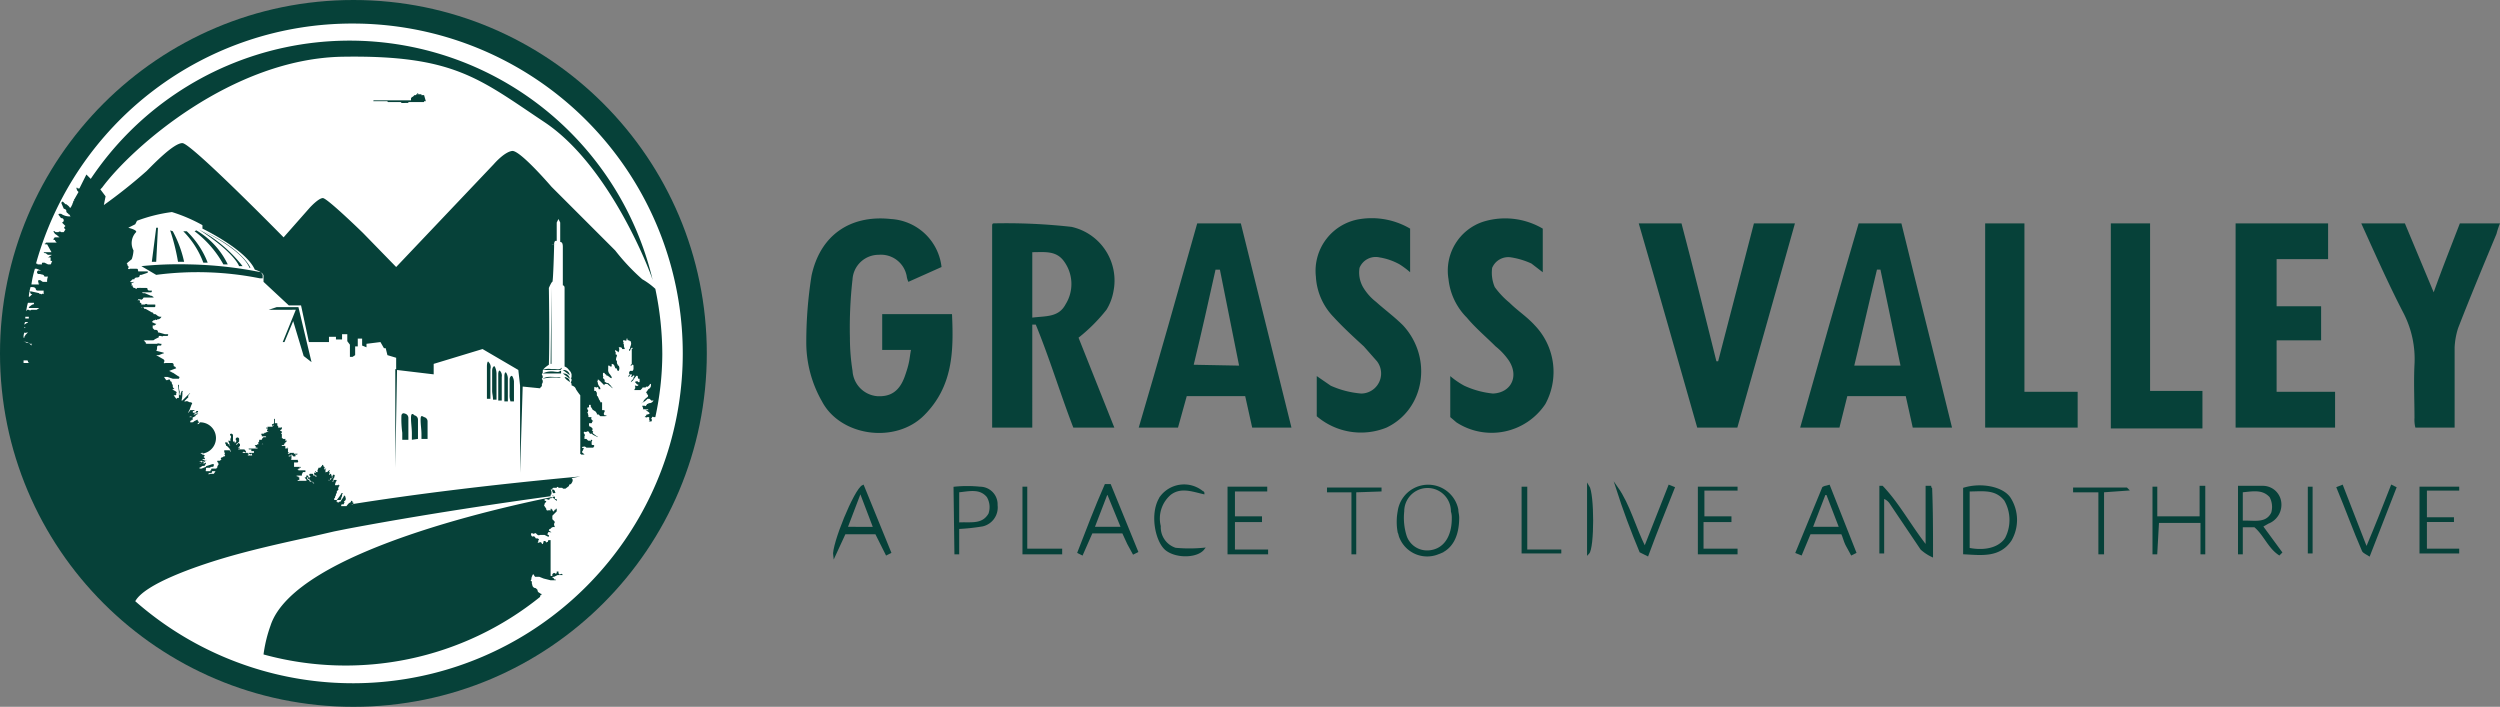 <svg id="Layer_1" data-name="Layer 1" xmlns="http://www.w3.org/2000/svg" viewBox="0 0 286.5 81"><rect x="0" y="0" width="286.5" height="81" fill="#808080" stroke="none"/><defs><style>.cls-1,.cls-3{fill:#064139;}.cls-2{fill:#fff;}.cls-3{stroke:#064139;stroke-miterlimit:10;stroke-width:0.25px;}</style></defs><title>logo-gr</title><g id="Group_180" data-name="Group 180"><g id="Group_31" data-name="Group 31"><circle id="Ellipse_17" data-name="Ellipse 17" class="cls-1" cx="40.5" cy="40.5" r="40.5"/><path class="cls-2" d="M3.1,39.3c.2,0,.3,0,.3.1l.2.2c0-.1,0-.2.1-.2H3.4c-.2-.2-.4-.2-.7-.3h0s.2,0,.2.1Z"/><path class="cls-2" d="M2.8,38.6c0-.1.1-.1.1-.2l.3-.3c-.2,0-.3.1-.4,0h0a1.3,1.3,0,0,0-.1.6C2.8,38.7,2.8,38.7,2.8,38.6Z"/><path class="cls-2" d="M40.5,2.7A37.6,37.6,0,0,0,4.1,30.3a.1.1,0,0,1,.2,0h.6c-.1,0-.1,0-.1-.1h0a.1.1,0,0,1,.1-.1h.2l.4.2h.3c.1-.1.1-.3.2-.4H5.8v-.4H5.4c.2,0,.2-.1.4-.2s.1-.1,0-.1H5.5c-.2-.1-.2-.2-.4-.2s0-.1,0-.1h.8L5.4,28H5.2c-.1,0-.1-.1,0-.1s0-.1.1-.1H6.5c-.1-.1-.2-.2-.2-.3H6.2c-.1,0-.1-.1,0-.2s0-.1.1-.1h.5c0-.1-.2-.1-.2-.2l-.3-.2-.2-.3h.2a.1.1,0,0,0,.1.1h.3a.2.2,0,0,1,.3,0h.3l.2-.3c-.2-.2-.2-.2,0-.4l-.4-.4A.1.1,0,0,0,7,25l-.3-.4a.1.1,0,0,1,.1-.1H7a1.7,1.7,0,0,0,1,.3h.1c-.1-.1-.1-.1-.1-.2H7.9c-.1-.2-.3-.2-.3-.4s-.1-.2-.3-.3L7,23.2h.1a.1.1,0,0,1,.1-.1l.3.3h.1c.1.1.3.2.4.4h.1l.2-.4h0c0-.1.1-.2.1-.3s0-.1.1-.1h0v-.2h0a.1.1,0,0,0,.1-.1L9,22H9c-.1-.1-.2-.2-.2-.3s-.1-.1,0-.2a.1.1,0,0,1,.1.1h.2l.8-1.6.5.5A35.7,35.7,0,0,1,74.8,32.1c-.3-1-4.9-13.1-12.4-18.1S52,6.3,39.3,6.5s-24.2,10.4-27.6,15l-.2.2.6.8-.2,1a59.8,59.8,0,0,0,4.9-3.9c.8-.8,3.1-3.2,4.1-3.2S32.5,27.2,32.5,27.2l3-3.4s1-1.1,1.5-1.1,4.6,4,4.6,4l3.8,3.9L56.6,18.8s1.2-1.4,2.1-1.5,4.5,4.1,4.5,4.1l7.3,7.3A24.2,24.2,0,0,0,73.6,32a8.3,8.3,0,0,1,1.5,1.1,36.7,36.7,0,0,1,.8,7.5,34.5,34.5,0,0,1-.8,7.2h-.2c-.1-.1-.2,0-.2.1s-.1,0-.1.1a.1.1,0,0,1,.1.1c0,.1,0,.2-.1.2h-.3c.1,0,.2-.1.1-.2v-.3h-.3c-.1.2,0,.1-.1,0h-.1c0-.1-.2,0-.1,0s.3-.2.3-.3h.1c.4-.1.2-.2.1-.3l-.3-.2h.3c0-.2-.4,0-.3-.1h-.4c.1,0,.1,0,.1-.1s-.1-.2-.1-.3h.3c.1.1.1,0,.2-.1s0-.2.1-.1h.1c0-.1,0-.1.1-.1s.3,0,.5-.3h-.3c0-.1,0-.1-.1-.1h0a.1.1,0,0,0-.1-.1h-.2a1.8,1.8,0,0,1-.7.5h-.1a.4.4,0,0,0,.4-.4h.1c.1-.2.2-.2.3-.3a.2.2,0,0,0,0-.3.1.1,0,0,1-.1-.1H74c-.1.1-.2.1-.2.2h0l.3-.2c.1,0,.1,0,0-.1h0c-.1,0-.1-.1,0-.1l.2-.3a.5.5,0,0,0,.3-.4v-.2h-.1c-.1.2-.3.4-.4.3a.1.1,0,0,0-.1.1h-.3a.1.1,0,0,0-.1.1h0l-.2.2h-.7a.3.3,0,0,1,.1-.2v-.2s-.1-.1,0-.1.1-.1.1,0h0c.1.1.2,0,.3-.1h-.1c-.1-.1-.2-.1-.2-.2a.1.1,0,0,1,0-.2h.2a.1.1,0,0,0,.1.1c.1,0,.1,0,.1-.1v-.2c0-.1,0-.1-.1-.1s-.1-.1-.1-.2-.1-.2-.2-.1l-.3.4c0,.1-.2.2-.3.3a.3.3,0,0,1,.1-.2c.1-.1.2-.2.2-.3s.1-.1.1-.2a.1.1,0,0,0-.1-.1c0,.1-.1.1-.2.2h-.1a.4.4,0,0,0,.1-.3h-.1a.1.1,0,0,0-.1.1l-.2.3s.2-.3,0-.1H72c0-.2,0-.1.1-.2s.1,0,0-.2h0v-.2h0a.1.1,0,0,0,.1-.1h.3a.4.4,0,0,0,.1-.3v-.3a.1.1,0,0,0-.1-.1h-.1c0,.1,0,.1-.1.1s0-.1.1-.2V40a.1.1,0,0,0,.1-.1h0c-.1-.1-.1-.1-.1,0h-.1c0,.1-.1.2-.1.3h-.1V40a.1.1,0,0,0,.1-.1c0-.2.2-.4.1-.7h0c0-.1,0-.1-.1-.1s-.1,0-.1.1h0c.1-.1.1-.1,0-.2H72c-.1,0-.1-.1-.1-.2h0c-.1,0-.1,0-.1.1s0,.2-.2.1h-.2a.4.4,0,0,0,.1.3h-.1a.4.4,0,0,1,.1.3c0,.2.1.3.1.4h-.3a.2.2,0,0,0-.2-.2h-.2a.5.5,0,0,1,0,.5c0,.1,0,.1-.1,0l-.3-.2h0v.2a.2.2,0,0,1,0,.3h.1c.1.1.1.1.1.2a.9.9,0,0,0-.1.5c.1,0,.1.1.1.2a.4.4,0,0,0,.1.3c0,.1,0,.1.1.1a.6.6,0,0,1,0,.6h-.1c-.1-.1-.1-.3-.2-.3h-.1c0-.2-.1-.2-.1-.3s-.2-.2-.3-.2h0V42h-.2c0-.1-.1-.1-.2-.1v.4a.7.7,0,0,0,.2.6l.2.3c0,.1,0,.2-.1.1h-.1c0-.1-.1-.1-.2-.2s-.2,0-.2-.1-.2-.1-.2-.2-.2-.1-.2,0v.3c.1,0,0,.1,0,.2a.1.1,0,0,0,.1.1.4.4,0,0,1,.1.3h0c0,.1,0,.1.1.1a.1.1,0,0,1,.1.1h.2l.3.3c0,.1,0,.1.1.1h0c0,.1.1.1.1.2h0l-.6-.5h-.3c0,.1-.1.2-.1.1l-.3-.3-.2-.2a.1.1,0,0,1-.1-.1c-.1,0-.1,0-.1.1s-.1.1,0,.2a.8.8,0,0,0,.2.5.4.4,0,0,1,.1.3h-.2c0-.2-.1-.3-.2-.2h-.1c-.2-.1-.2-.1-.2.2v.2h.2a.3.3,0,0,0,.1.2v.2c0,.1,0,.2.1.2a.3.3,0,0,0,.1.2c0,.2.2.3.2.5h.1c.1,0,.1,0,.1.1V47h.2a.1.1,0,0,1,.1.1c0,.1-.1.2-.1.3s0,.1.1.2h.1c.1,0,.1,0,.1.1h0s-.1-.1-.1,0h-.6l-.2-.2h-.1c-.1,0-.1,0-.1-.1s-.1-.1-.1-.2l-.3-.2a.1.1,0,0,1-.1-.1l-.2-.3v-.2h-.2v.2h0a.1.1,0,0,1-.1.1h0c-.1,0-.1,0-.1.1s0,.1.1.2a.4.4,0,0,1-.1.3h0c.1.1.1.1.1.2s0,.1.1.2h-.1a.1.1,0,0,0,.1.1h.3c-.1.2,0,.3.1.4h0c.1,0,.1.1,0,.1s0,.1-.1.2h-.2c-.1,0-.1,0-.1.1s0,0,0,.1a.3.3,0,0,0,.1.2h.1l.2.2h0v.2c-.1.1-.1.1,0,.1h.1a.2.2,0,0,0,0,.3l.4.3a.1.1,0,0,1,.1.1h0l-.6-.3c0-.1-.1-.1-.2-.1s-.1.1-.1,0-.1-.1-.1-.2a.2.2,0,0,0-.3,0h-.2c0-.1-.1,0-.1.1s.1.1.1.2h0c.1.1-.1.2,0,.4h0a.1.1,0,0,1-.1.1h.3l.2.2h.2c0,.1.1.1.1-.1h.1c.1.1.1.1,0,.2v.3c0,.1.1.1.2.1H68a.1.1,0,0,1,.1.1c0,.1-.1.1-.1.2h-.8c-.2-.2-.3-.1-.4-.1a.1.1,0,0,0-.1.1h0c.1.1.2,0,.2.1s-.1.1-.1.2-.1.1-.1.2a.1.1,0,0,0,.1.1c.1.1.1.2.3.2h-.5c0-.1-.1-.1-.1,0h0V45.3a6.8,6.8,0,0,1-.5-.7c-.1-.4-.6-.4-.5-.5h0a.4.4,0,0,0-.1-.3.3.3,0,0,0,.1-.2v-.2h-.1a.4.4,0,0,0,.1-.3v-.2h0a.9.9,0,0,0-.3-.5,1,1,0,0,0-.5-.4v-9c0-.3-.2-.3-.2-.3V28.3c0-.7-.3-.5-.3-.6V25.8h0v-.3l-.2-.4v0l-.2.4v2.1h-.1c-.2,0-.2.4-.2.4v.3s-.1,4-.2,4-.4.7-.4.7.1,5.7,0,8.8c-.6.4-.7.6-.7.7v.2c0,.1-.1.1-.1.2s.1.1.1.3-.1.1-.1.2.1.1.1.3a.4.4,0,0,1-.1.3v.3h-.1c0,.1-.1.1-.1.2l-2-.2-.3,9.9v-10h0l-.2-1.8L55.3,40l-5.6,1.7v1.2l-4.2-.5-.2,11.2V42.3h.1V41l-1-.3-.2-.8h-.2l-.4-.7-1.6.2v.4l-.5-.2v-.8H41v.9h-.3v1l-.3.2h-.3V39.5l-.3-.4v-.8h-.6v.6h-.7v-.3h-.8v.6H35.4l-.9-4.2H33.1l-2.9-2.7v-.6c.1-.5-1-.8-1-.8-1-2.3-6-4.7-6-4.7v-.4a18.4,18.4,0,0,0-3.5-1.5,18,18,0,0,0-4,1l-.2.4-.8.4c.4.1,1,.3.9.5a1.8,1.8,0,0,0-.3,2.1,3.6,3.6,0,0,1-.2,1l-.6.5h0c.1,0,.1.1.1.2h0c.1.1.2.2.1.3s.1.2.2.1h.7c.1,0,.2,0,.2.1s.1.2,0,.2h1.1c.1.1.1.1-.1.2l-.6.2h-.1a.1.1,0,0,0-.1.1c0,.1-.1.2-.3.2s-.3.1-.3.2h-.2l-.3.3c.2.1.3,0,.5,0l-.4.2s.2,0,.1.1-.1.1,0,.1.1,0,.1.1.1.1.1.2h.2a.1.1,0,0,0,.2,0H16c.1-.1.1.1.1,0h.6c.1,0,.2,0,.2.1a.2.2,0,0,0,.2.2h.3c0,.1,0,.2-.1.2h-1a.1.1,0,0,0,.1.1h.2l.7.3h.1c.1.1.2.1.2.2H16.5a.1.1,0,0,0-.1.1c-.1.1-.2.2-.3.1h-.3c.1.1-.1.1-.1.1H16c0,.1.1.2,0,.3h.1c.1,0,.1.1.1.2h.4a.2.2,0,0,1,.3,0h.8c.1,0,.1,0,.1.1s0,.2-.1.2H16.2c0,.1.1,0,.1,0s.2,0,.2.1.1.1.2.1l.7.4a.2.2,0,0,1,.2.2h.2c.2.1.3.3.6.3h.1a.5.5,0,0,1-.5.3c0,.1-.1.1-.2,0h0c0,.1-.1.1-.2.1l-.2.2h0l.4.2h.1c0,.1-.1.1-.2.2h-.2v.3l.2.2h.2c.2.1.2.1.2.3h.1l.7.2h.3c.1,0,.1.1,0,.2h-.5c-.1.1-.2,0-.3,0h-.2c0,.1,0,.2-.1.2l-.4.2c0,.1-.2.1-.3.1h-1a.2.2,0,0,1,.2.2c.1,0,.1,0,.1.1s.1.1.2.1H18c.1-.1.3,0,.4,0h.1c0,.1,0,.2-.1.2h-.3c-.1.1-.1.1-.1.2s0,.3-.1.4l.8.2c.1,0,0,0,.1.1h-.1l-.5.2h-.3l.7.4c.2.1.3.2.2.4s.1.1.2.1h.7a.2.2,0,0,1,.2.2c0,.1,0,.2.1.2s.1.1.2.2l-.8.3c.1.1.3.1.3.2h.1l.3.2.3.2c.2.1.2.1.1.3h-.7l-.6-.2h-.4l.2.3c.1.1.1.1.3,0h.1c.1,0,.1,0,.1.1s0,.1.1.1a.4.4,0,0,1,.1.3c.1.1.1.1.1.2a.4.4,0,0,0,.1.3c.1,0,.1.1-.1.1s.3.2.4.3,0,.1,0,.2h-.1c.1,0,.1,0,.1.1s-.1.1-.2.1h-.1l.3.4a.1.1,0,0,0,.1-.1h.2v-.6c0-.3-.1-.6-.1-.9h0c.1,0,.1,0,.1.1a2,2,0,0,0,.1.7c0,.1-.1.3,0,.4h.1a.6.6,0,0,1,.1-.4c0-.1,0-.1.1-.1s.1,0,0,.1a3.4,3.4,0,0,1-.1,1h.1l.5-.5.3-.3h.1c-.1.1-.2.1-.2.2s-.1.1,0,.2h0l-.3.3-.2.2h.2c.2-.1.3.1.5.1s.1,0,.1.1h0c.1-.1.1-.1.1,0s.1,0,0,.1-.2.6-.4.9.2-.1.2-.2h.5a.1.1,0,0,1-.1.1h-.1v.2h.3c0-.1.1-.1.1-.2h.2c0,.1,0,.1-.1.2h-.2c0,.1-.2.1-.2.2h.2c0-.1.1-.1.2-.1s.1-.1.1,0-.1,0-.1.1a.2.2,0,0,0-.2.2h-.1a.1.1,0,0,1-.1.1H22a.2.2,0,0,0-.3,0h.4a.3.3,0,0,1-.1.2h0s.1-.1.1,0,0,.1-.1.1,0,.1-.1.1-.1.1-.1.2h.1c.1,0,.3,0,.3-.1l.4-.2a.1.1,0,0,1,.1.1h-.1c.1.1.2.1.2.2l-.2.2c.2,0,.2,0,.3-.2A.1.1,0,0,1,23,52c0-.1.1-.1.2-.1s.1,0,0,.1,0,.1.1.1h0c.2.1.2.1.1.2s-.1.1,0,.1a.1.1,0,0,0,.1.1.1.1,0,0,1-.1.1h-.1a.1.1,0,0,0-.1.1h.4a.1.1,0,0,1,.1.1h-.4a.1.1,0,0,1,.1.1h-.2c-.1-.2-.3,0-.4,0H23a.1.1,0,0,1,.1.1h0a.1.1,0,0,1-.1.1h-.1c0,.1.1,0,.1,0l.5-.4h.1c.1,0,.1,0,.1.1h0c-.2,0-.3.2-.5.3h.3c0-.1.1-.1.1,0s0,.1,0,.1h-.1c.1.2-.2.2-.3.2l-.3.2c-.1,0-.1,0,0,.1h.2l.5-.2a.1.1,0,0,1,.1-.1h0l.6-.2c.1,0,.2-.1.2.1s-.1.2-.2.2h-.1a.1.1,0,0,0-.1.1h-.4a.1.1,0,0,0-.1.1h0v.2c-.1.1,0,.1.1.1h.5c.1,0,.1,0,.1.1s0,0-.1.1h-.2a.1.1,0,0,0-.1.1c0,.1.1.1.1,0h.5l.2-.3h-.5c-.1,0-.1,0-.1-.1h.1c0-.2,0-.2.2-.2h.4a.1.1,0,0,1,.1-.1.4.4,0,0,1,.1-.3h0c.1-.1,0-.2,0-.3a.1.1,0,0,1-.1-.1c0-.1,0-.1.1-.1h.2l.2-.2h-.1a.2.2,0,0,1,.2-.2.1.1,0,0,0,.1-.1h.1a.1.1,0,0,0,.1-.1c-.1-.1-.1-.1,0-.3a.1.1,0,0,1-.1-.1h0v-.2h.6a.3.3,0,0,1,.1.2h0c.1,0,0-.1,0-.2s-.1-.1-.1-.2l-.3-.3c-.1,0-.1,0-.1-.1s-.1-.1-.1-.3h.2a.1.1,0,0,1,.1.1.1.1,0,0,0,.1.1l.2.2h-.1v-.2h0c0-.1-.1-.2-.1-.3h0c-.1-.1,0-.1,0-.1s.2,0,.2.1h0v-.3c.1-.2.1-.3,0-.4s0-.2.1-.2h0a.2.2,0,0,1,.2.2v.7h.2v.2h0c.1-.1.2-.2.2-.3a.2.2,0,1,1,.3-.1h0v.2l-.2.2h0a.1.1,0,0,0-.1.1.1.1,0,0,1-.1.1h.1l.2-.2h0c0-.1.1,0,.2.1h0v.2l-.2.2h0c0,.1,0,0,.1,0a.1.1,0,0,1,.1.1h-.1a.1.1,0,0,0-.1.1H28c.1.1.2.2.2.3h0c0,.1-.1.1-.1,0H28c-.1-.1-.1,0-.1,0s-.1,0-.1.1h.7v.2c-.1,0-.1,0-.1.1h.5c0-.1-.1-.1,0-.2h-.1c-.1.1-.1.1-.2,0h-.1c-.1,0-.1,0-.1-.1h.7v-.2h-.3v-.2h-.2c-.1,0-.1,0-.1-.1h1.1c-.1,0-.1,0-.1-.1h-.2v-.2h-.1a.1.1,0,0,1,.1-.1h.1a.1.1,0,0,0,.1-.1h.7c-.1,0-.1-.1-.2,0h-.3c-.2-.1-.1-.2,0-.3v-.2H30c0-.1.1-.2.2-.3h.3a.1.1,0,0,0-.1-.1H30v-.2h-.1c0-.1.1-.1.2-.1h.1a.1.1,0,0,0,.1-.1h.1l.4-.2h-.1c-.1,0-.1,0-.1-.1a.1.1,0,0,1,.1-.1h0a.1.1,0,0,0-.1-.1h-.1c0-.1,0-.1.1-.1h.1a.1.1,0,0,0-.1-.1h.6c.1-.1.1-.1,0-.1h0c0-.1,0-.2-.1-.2h.2c0,.1,0,.1.1.2h-.1c0-.1,0-.1.1-.1h-.1c0-.1,0-.1.1-.2h0v-.5h.1v.5h.2a.1.1,0,0,1,0,.2h0c.1,0,.1.1.2.2h0v.2a.1.1,0,0,1,.1-.1h.2c.1-.1.1,0,.1,0v.2h-.1a.1.1,0,0,1-.1.1h0a.1.1,0,0,0,.1.1c.1,0,.1.1.1.2h0a.1.1,0,0,0-.1.1c.1,0,.1,0,.1.1h0v.4h0c-.1,0-.1,0-.1-.1h-.1c.1,0,.1,0,.1.1h.1c.1,0,.1,0,.1.1h.4a.1.1,0,0,0-.1.1h-.1a.1.1,0,0,1,.1.1h.2c-.1.1-.1.2-.2.2h0c-.1,0,0,0,0,.1h-.1c0,.1,0,.1-.1.2h-.2c0,.1,0,.1-.1.1h.4c.1,0,.1,0,.1.1v.2h.2c0-.1.1,0,.2,0h-.3a.1.1,0,0,0,.1-.1.1.1,0,0,1,.1.1v.4h0a.1.1,0,0,1,.1.1h.6a.1.1,0,0,1-.1.1h-.4c0-.1-.1-.2-.1-.1H33c0,.1,0,.1-.1.1h1.2a.1.1,0,0,1-.1.1h-.2a.1.1,0,0,0,.1.1.1.1,0,0,1-.1.1h-.2a.1.1,0,0,0-.1-.1h0a.1.1,0,0,0-.2,0h0c0,.1,0,.1-.1.1H33c.1,0,.1,0,.1-.1h.3c.1,0,0,.1,0,.1v.2c0,.1,0,.2-.1.2h.9c-.1,0,0,0-.1.1h0c.1,0,.1.1,0,.2h-.4v.5h.7c.1,0,.1.1,0,.1h0c-.1,0-.1-.1-.1,0a.1.1,0,0,0,.1.1h-.2c0,.1-.1,0-.1.1h0c.1,0,.1,0,.1.1H35v.2h-.3c0,.1,0,.1-.1.2h0v.2H34c0,.1,0,.1.1.1h0c.1,0,.1,0,.1.1h.2c-.1,0-.1,0-.1.1v.2h-.1a.1.1,0,0,0-.1.1h1.1c-.1,0-.1-.1-.1-.2h0c-.1,0-.1-.1-.2-.2h.2c.1,0,.1,0,.1.1h0a.2.2,0,0,0,.2.2.3.3,0,0,1,.1.2h.3c0,.1.1.1.1.2h.1a.1.1,0,0,0-.1-.1h-.1l-.3-.3a.1.1,0,0,0-.1-.1.1.1,0,0,1,0-.2h-.3v-.2h.2c0,.1.1.2.2.3h-.1c0-.1,0-.1.1-.1h0c.1-.1.1-.1,0-.2h0a.1.1,0,0,1-.1-.1.1.1,0,0,0,.1-.1h.3c.1,0,.1.1.1.2h.2c0,.1,0,.1.1.1h.1a.1.1,0,0,0-.1-.1.1.1,0,0,1-.1-.1H36v-.2h0s0-.1.1,0h.1c0-.1-.1-.1-.1-.2h.1c0,.1,0,.1.1.1h.2c-.1,0-.1,0-.1-.1s-.1,0,0-.1h0c0-.1.1-.2.1-.3h.2c.1-.1.1-.1.1-.2h.1s-.1,0,0,.1v-.2c.1,0,.1,0,.1-.1h0c0,.1.1.2.1.3h.1c0,.1,0,.2-.1.2h.1s-.1,0,0,.1h0a.1.1,0,0,0,.1-.1h.1c-.1.1-.1.1-.1.2v.2a.1.1,0,0,1-.1.1h0c.1,0,.1,0,.1-.1h.2l.2-.2h.1c0,.1-.1.1-.1.2h0a.1.1,0,0,1,.1.1.3.3,0,0,0-.1.2h.1a.1.1,0,0,1,.1-.1h0a.4.4,0,0,1,.1.3h0a.1.1,0,0,1,0,.2h-.1c-.1.1-.1.1,0,.2h-.3c.1.1.2,0,.3,0l.2-.4a.3.3,0,0,1,.1-.2h.1a.1.1,0,0,0,.1.1h0a.4.4,0,0,0-.1.3h0a.1.1,0,0,0-.1.1v.2c-.1,0-.1,0-.1.1h.1a.3.3,0,0,1,.1-.2h.2c.1,0,.1.1,0,.2s-.1.1,0,.1a.1.1,0,0,1-.1.1h0v.2h.3c.1-.1.1-.1.1,0h.1c0,.1,0,.1-.1.2h0c0,.1-.1.2,0,.3a3980657295328.2,3980657295328.2,0,0,1-.2.2v.2c-.1.1-.1.1-.1.2h0a.3.3,0,0,1-.1.2c0,.1,0,.2-.1.2v.2h.3l.3-.4.2-.3a.1.1,0,0,1,.1-.1h.1a.4.4,0,0,0-.1.3c0,.1-.1.2-.1.3h0c0,.1,0,.1-.1.2h-.2c-.1,0-.2,0-.2.1h-.1c.1.1.2.1.2.2h.1a.1.1,0,0,1,.1-.1h.1l.4-.6c0-.1,0-.1.1-.1h0a.4.4,0,0,1,.1.3h0c.1.1,0,.1,0,.2h-.1c.1,0,.1.1,0,.1h0c-.1.1-.1.1,0,.2h0c-.1.1-.1.1-.1.2h-.2c-.1,0-.1.1-.1.2h.6c.1-.1.2-.3.4-.4s.1-.1.1-.2h.1c.1,0,.1.1.1.2h.1c0,.1,0,.2-.1.2h-.2c6.9-1.1,15.5-2.2,26.3-3.2l-1,.2c.3.2,0,.6-.1.7h-.1a.3.3,0,0,0-.1.2l-.4.3h-.3c0-.1-.1-.1-.2-.1H64a.1.1,0,0,0-.2,0h-.4a3980657295328.5,3980657295328.5,0,0,0-.2.2h.1c.1,0,.2,0,.3.2h0c0,.1,0,.1.1.1h0s-.2.2-.3.1a.3.3,0,0,1-.1-.2.3.3,0,0,0-.1-.2h-.1a.6.6,0,0,1,.1.4c0,.1,0,.2-.1.2H63c.1,0,.1,0,.1.1s.1.1.2,0h.2c0,.1.1.1.1.2v.2h.2v.2h0a.1.1,0,0,1-.1-.1h-.1a.2.2,0,0,0-.2-.2.1.1,0,1,0-.2,0h-.1c-.1,0-.1,0-.1.1a.2.2,0,0,1-.3,0h-.2a.1.1,0,0,0,0,.2.1.1,0,0,1,.1.1c-.1.1-.2.2-.2.3s-.1.1,0,.2h0l.2.3c0,.2.1.2.2.2s.1-.1.2,0h.1v-.2h.1a.1.1,0,0,0,.1.1h0a.3.3,0,0,0,.1.2h.1a.3.3,0,0,1,.1-.2h0c.1,0,.1,0,.1-.1h.1v.3h0l-.5.5v.4l.2.2h0a.2.2,0,0,1,0,.3.6.6,0,0,0,.1.4h-.1a.4.4,0,0,0-.4.2.2.2,0,0,0-.2.2h0l.3.2H63c-.1-.1-.2,0-.2.1h0c-.1.1-.1.1,0,.2h.1v.2h-.1l-.4-.2h-.5c-.2.1-.3,0-.4-.1s-.1-.1-.2-.1a.2.2,0,0,1-.3,0h-.1c-.1.2,0,.3.1.4h0c.2-.1.3,0,.4.2h.2c.2.1.2.1.1.2a.4.4,0,0,1-.1.3h.1c.3-.1.3-.1.4.1s.2-.2.2-.3h.2c.1.2.1.2.2.1h.1c0-.1,0-.2.1-.2h.2V66h.2v-.2c.1-.1.2-.2.3-.1h0c.1.1.1,0,.2,0v-.2H64v.2c.1.1.1.2.2.1h.1c.1-.1.1,0,.2.1h-.6l-.4.2h-.1a.1.1,0,0,0-.1.1h0a.2.2,0,0,1,.2.2h.1a.1.1,0,0,1,.1.1h-.6l-.8-.2-.5-.2h-.5c0-.1-.1-.1-.1-.2s-.2-.1-.2.1a.6.6,0,0,0-.1.4c-.1.1-.1.2,0,.2s0,.3.1.4a.4.4,0,0,0,.4.4h0l.2.2h0c0,.3.2.3.3.4s.2,0,.1.1h0c.1,0,.1.1,0,.1s-.1.1-.1.2h0A35.5,35.5,0,0,1,30.2,75a15.9,15.9,0,0,1,.8-3.3c2.8-8.6,27.7-13.9,34.1-15.1-3.8.5-14.7,2-25.3,4l-1.5.3-2.6.6c-3.7.8-7.2,1.6-10.2,2.5s-8.9,2.9-10,4.9a37.8,37.8,0,1,0,25-66.2Zm8.3,8.9h-.2c0,.1,0,.1-.1.1H46.8c0,.1,0,.1-.1.1H46a.1.1,0,0,0-.1-.1H44.5a.1.1,0,0,1-.1-.1H42.7c.1,0,.1,0,.1-.1h4.3v-.2c0-.1.1-.1.1-.2h.1l.2-.2h.3v-.2h.1c.1.1,0,.1,0,.1h0a.1.1,0,0,0-.1.1h-.2c.1,0,.1,0,.1-.1h.6c0,.1,0,.1-.1.1h.4ZM28.7,30.7h-.1c-.9-2.1-5.2-4.2-5.7-4.4C27.2,28.2,28.5,30.2,28.7,30.7Zm-5.9-4.4a15.8,15.8,0,0,1,5,4.2h-.4c-.2-.5-1.1-1.9-4.6-4.2Zm-.3.1a9,9,0,0,1,3.6,3.9h-.5a12.1,12.1,0,0,0-3.3-3.8Zm-1.1.1a9.9,9.9,0,0,1,2.4,3.6h-.5A10.1,10.1,0,0,0,21,26.5Zm-1.6,0A13.3,13.3,0,0,1,21.1,30h-.7a23.7,23.7,0,0,0-.9-3.6Zm-1.9-.4h.2L17.9,30h-.5Zm12.2,5.8h-.3a36.5,36.5,0,0,0-11.9-.4l-1.7-1a42.5,42.5,0,0,1,5.5-.2,45.7,45.7,0,0,1,8.2.9l.2.3Zm4.7,8.9-1.2-4-1,2.4h-.2l1.5-3.7H30.8l.9-.3h2.5l1.5,6.3Zm11.3,9.6v-.8a12.1,12.1,0,0,1-.1-1.9c0-.3.2-.4.4-.3a.5.5,0,0,1,.4.5v2.5Zm1.1,0v-.7c0-.6-.1-1.2-.1-1.8s.2-.5.4-.3a.5.5,0,0,1,.4.5v2.2Zm1.1-.1v-.5c0-.6-.1-1.1-.1-1.7s.2-.4.4-.3a.5.5,0,0,1,.4.5v2Zm7.9-4.6h-.4V42c0-.4.1-.7.2-.5a.8.8,0,0,1,.2.8Zm.7.1h-.4c0-.4-.1-.7-.1-1V42.5c0-.4.2-.6.3-.5a1.9,1.9,0,0,1,.2.8Zm.6-.1v.2h-.4v-3c0-.3.1-.5.2-.4a.8.8,0,0,1,.2.7Zm.7.1V46h-.4V43.1c0-.3.1-.5.2-.4a1.4,1.4,0,0,1,.2.6Zm.7,0V46h-.4a2.2,2.2,0,0,1-.1-.8V43.5c0-.3.2-.5.3-.4a1.4,1.4,0,0,1,.2.6Zm4.3-12.9v8.8h-.1Zm0,9.4h.4c.2,0,.5.1.7-.1s0,.3-.2.2H62.2A1.7,1.7,0,0,1,63.2,42.3Zm1.1.5H62.2a2.2,2.2,0,0,1,1.4-.2c.2,0,.4.1.6-.1h.1Zm-.2.5a6.1,6.1,0,0,0-1.9.1c.6-.4,1.4-.1,2.1-.2ZM64.4,28a2.4,2.4,0,0,1-1.2,0h.1a2,2,0,0,0,1.1,0C64.5,27.9,64.4,28,64.4,28Zm.2,14.4a.7.7,0,0,1,.7.6l-.8-.6Zm.1.8q.6.1.6.6C65.1,43.6,64.8,43.5,64.7,43.2Zm-.2-.4h.1a.7.7,0,0,1,.7.6Z"/><path class="cls-2" d="M3.4,41.6a.2.2,0,0,1-.2-.2c0-.1-.1-.1-.2-.1H2.7v.3Z"/><path class="cls-2" d="M4.5,31h.2l-.5-.2H4a11.6,11.6,0,0,0-.4,1.8h.8a.1.1,0,0,0,.1-.1H4.4v-.2c-.1-.1,0-.2.1-.2h.1l.3.2h.5a1.3,1.3,0,0,1,.1-.6H5.1c-.1-.3-.3-.2-.5-.3H4.4A.1.1,0,0,1,4.5,31Z"/><path class="cls-2" d="M2.9,37.5c-.1,0-.1,0-.1-.1v.2A.1.1,0,0,0,2.9,37.5Z"/><path class="cls-2" d="M3.7,33.7c-.1,0-.2,0-.2-.1s-.1-.1-.1-.2h.2l.9.2h0a.1.1,0,0,0,.1.1c.1-.1.1.1.2,0s.1,0,.2,0v-.4H4.3a.2.2,0,0,1-.2-.2c-.1-.2-.3-.2-.5-.2H3.5a5.2,5.2,0,0,0-.2,1.1h.1C3.5,33.9,3.6,33.8,3.7,33.7Z"/><path class="cls-2" d="M3.1,37h.1a.1.1,0,0,0-.1-.1H2.9a.4.4,0,0,0-.1.3Z"/><path class="cls-2" d="M3.1,35.5h.2a.2.2,0,0,0,.3,0h.6l.3-.2H3.4a.1.1,0,0,1-.1-.1h0l.4-.3c.1,0,.2,0,.2-.2H3.2A5.9,5.9,0,0,0,3,35.7C3,35.6,3.1,35.6,3.1,35.5Z"/><path class="cls-2" d="M3.3,36.3H2.9v.2h.4Z"/></g><g id="Group_143" data-name="Group 143"><path id="Path_46661" data-name="Path 46661" class="cls-1" d="M107.9,30.6l-3.8,1.7a2.5,2.5,0,0,1-.2-.7,3,3,0,0,0-3.2-2.4,3,3,0,0,0-3,2.8,49.3,49.3,0,0,0-.3,6.7,24.3,24.3,0,0,0,.3,3.8,3.1,3.1,0,0,0,2.8,2.9c1.6.1,2.6-.6,3.2-2.3s.5-2,.7-3h-3.3V36h8c.2,4.3.1,8.3-3.2,11.6S96.3,50,94.2,46a13.6,13.6,0,0,1-1.8-6.8,48.7,48.7,0,0,1,.6-7.6c1-4.7,4.5-7,9.1-6.5A6.2,6.2,0,0,1,107.9,30.6Z"/><path id="Path_46662" data-name="Path 46662" class="cls-1" d="M123.6,38.7,127.7,49H123c-1.5-3.9-2.7-7.9-4.3-11.8h-.4V49h-4.6V25.8a.3.3,0,0,1,.1-.2,67,67,0,0,1,9,.4,6.3,6.3,0,0,1,4.8,7.4,6,6,0,0,1-.8,2.1A19.4,19.4,0,0,1,123.6,38.7Zm-5.3-2.3c1.5-.2,3,0,3.8-1.5a4.4,4.4,0,0,0-.2-5c-.9-1.2-2.2-1-3.6-1Z"/><path id="Path_46663" data-name="Path 46663" class="cls-1" d="M148,49h-4.5l-.8-3.6H136L135,49h-4.5c2.3-7.8,4.5-15.6,6.7-23.4h5Zm-6-7.1-2.2-11h-.5c-.8,3.6-1.6,7.2-2.5,10.9Z"/><path id="Path_46664" data-name="Path 46664" class="cls-1" d="M223.7,49h-4.5l-.8-3.6h-6.7l-.9,3.6h-4.5c2.2-7.8,4.4-15.6,6.7-23.4h4.9C219.8,33.4,221.8,41.2,223.7,49Zm-8.2-18.1h-.4c-.9,3.7-1.7,7.3-2.6,11h5.3Z"/><path id="Path_46665" data-name="Path 46665" class="cls-1" d="M187.8,25.6h4.9c1.4,5.3,2.7,10.6,4,15.8h.2L201,25.6h4.7c-2.2,7.9-4.4,15.6-6.6,23.4h-4.6C192.3,41.3,190.1,33.5,187.8,25.6Z"/><path id="Path_46666" data-name="Path 46666" class="cls-1" d="M256.2,49V25.6h10.6v4.1h-5.9v5.4H266V39h-5.1v5.9h6.7V49Z"/><path id="Path_46667" data-name="Path 46667" class="cls-1" d="M161.6,26.2v5a9.4,9.4,0,0,0-1.2-.9,7,7,0,0,0-2.3-.8,2,2,0,0,0-2.3,1.2,3.4,3.4,0,0,0,.4,2.2,6.1,6.1,0,0,0,1.5,1.7c1,.9,2.1,1.7,3.1,2.7,3.4,3.7,2.5,9.6-1.9,11.7a7.8,7.8,0,0,1-8-1.3V43.1l1.6,1.1a10.6,10.6,0,0,0,3.5.9,2.3,2.3,0,0,0,1.8-3.7l-1.5-1.7c-1.2-1.1-2.4-2.2-3.5-3.4a7.2,7.2,0,0,1-2-4.6,6,6,0,0,1,5.1-6.6A8.7,8.7,0,0,1,161.6,26.2Z"/><path id="Path_46668" data-name="Path 46668" class="cls-1" d="M176.8,26.2v5l-1.3-1a8.8,8.8,0,0,0-2.3-.7,2,2,0,0,0-2.2,1.2,4.2,4.2,0,0,0,.3,2.2,9.6,9.6,0,0,0,1.7,1.8c.9.9,2,1.6,2.9,2.6a7.7,7.7,0,0,1,1.2,9,7.4,7.4,0,0,1-10.2,2.1l-.7-.6V43.1a9.1,9.1,0,0,0,1.6,1.1,10.2,10.2,0,0,0,3.3.9c2.1-.1,3-2,1.8-3.8a7.5,7.5,0,0,0-1.5-1.6c-1.1-1.1-2.3-2.1-3.3-3.3A7.3,7.3,0,0,1,166,32a5.9,5.9,0,0,1,4-6.6A8.5,8.5,0,0,1,176.8,26.2Z"/><path id="Path_46669" data-name="Path 46669" class="cls-1" d="M281.3,49h-4.5a3.7,3.7,0,0,1-.1-1.1c0-2-.1-4.1,0-6.1a11.5,11.5,0,0,0-1.3-6c-1.5-2.9-2.9-6-4.3-9.1l-.5-1.1h5l3.3,7.9c1-2.8,2-5.3,3-7.9h4.6a8.4,8.4,0,0,0-.4,1.2c-1.5,3.6-3,7.2-4.4,10.8a8.5,8.5,0,0,0-.4,2.2Z"/><path id="Path_46670" data-name="Path 46670" class="cls-1" d="M232,44.9h6.1V49H227.5V25.6H232Z"/><path id="Path_46671" data-name="Path 46671" class="cls-1" d="M252.4,49.1H241.9V25.6h4.5V44.8h6Z"/><path id="Path_46672" data-name="Path 46672" class="cls-3" d="M221.2,55.8a.3.3,0,0,0,.1.2c.1,2.5.1,4.9.1,7.7a5,5,0,0,1-1.2-.8l-3.5-5.2a1.6,1.6,0,0,0-.9-.7v6.3h-.3V55.8h.2c1.9,2,3.2,4.5,5.1,6.9V55.8Z"/><path id="Path_46673" data-name="Path 46673" class="cls-3" d="M167.1,59.3c0,2.2-.8,3.6-2.3,4.1a3.3,3.3,0,0,1-4.3-1.8c-.1-.2-.1-.4-.2-.6a6.5,6.5,0,0,1,0-2.4,3.4,3.4,0,0,1,6.7-.2C167,58.7,167.1,59,167.1,59.3Zm-.6.1a2.5,2.5,0,0,0-.1-.8,2.8,2.8,0,0,0-5.6,0,7,7,0,0,0,.3,2.9,2.6,2.6,0,0,0,2.6,1.7c1.7-.1,2.8-1.5,2.8-3.8Z"/><path id="Path_46674" data-name="Path 46674" class="cls-3" d="M225.1,63.4V56c2-.6,4.4-.1,5.2,1.1a4.6,4.6,0,0,1,.1,4.8C229.1,63.8,227.1,63.5,225.1,63.4Zm.5-.5c2,.4,3.6-.1,4.3-1.2a4.6,4.6,0,0,0-.1-4.4c-1.1-1.4-2.6-1.1-4.2-1.1Z"/><path id="Path_46675" data-name="Path 46675" class="cls-3" d="M259.2,60.3l2.2,3-.2.2c-1.2-.8-1.7-2.3-2.8-3.2h-1.5v3.1h-.3V55.8h2.7a2,2,0,0,1,2,1.7,2.2,2.2,0,0,1-1.4,2.4Zm-2.3-.5c1.3-.1,2.8.4,3.5-1a2.5,2.5,0,0,0-.2-1.9c-.9-1-2.1-.7-3.3-.6Z"/><path id="Path_46676" data-name="Path 46676" class="cls-3" d="M96.8,61.1l-1.2,2.6c-.2-1.2,2.4-7.6,3.3-8l3.1,7.6-.4.2-1.2-2.4Zm3.4-.6-1.6-4.2L97,60.5Z"/><path id="Path_46677" data-name="Path 46677" class="cls-3" d="M205.9,63.3l3-7.3c0-.2.4-.2.7-.3l3,7.6-.4.2-.6-1.1c-.2-.4-.3-.9-.5-1.3h-3.7l-1,2.4Zm5-2.8-1.5-3.9h-.3l-1.5,3.9Z"/><path id="Path_46678" data-name="Path 46678" class="cls-3" d="M123.6,63.3c1-2.6,2-5.2,3.1-7.7h.5l3.1,7.6-.4.2-.6-1.1-.6-1.3h-3.6L124,63.5Zm5-2.8L127,56.6h-.2l-1.5,3.9Z"/><path id="Path_46679" data-name="Path 46679" class="cls-3" d="M252.3,59.8h-5l-.2,3.6h-.3V55.9h.3v3.4h5.1V55.8h.4v7.6h-.3Z"/><path id="Path_46680" data-name="Path 46680" class="cls-3" d="M268.4,55.7l2.8,7.2c1.1-2.6,2-4.9,2.9-7.2l.4.2-3,7.7c-.3-.2-.6-.3-.7-.5-1-2.3-1.9-4.8-2.9-7.2Z"/><path id="Path_46681" data-name="Path 46681" class="cls-3" d="M188.5,62.8l2.8-7.1.5.2c-1,2.5-2,5-3,7.7l-.8-.4c-1-2.4-1.9-4.8-2.7-7.3C186.7,57.9,187.3,60.4,188.5,62.8Z"/><path id="Path_46682" data-name="Path 46682" class="cls-3" d="M109.4,55.9a14,14,0,0,1,2.9,0,1.9,1.9,0,0,1,1.9,2,2.1,2.1,0,0,1-1.6,2.3,24,24,0,0,1-2.8.3v2.9h-.3Zm.4,4.1c1.4-.1,2.8.3,3.6-1.1a2.4,2.4,0,0,0-.2-2c-.9-1.1-2.2-.7-3.4-.6Z"/><path id="Path_46683" data-name="Path 46683" class="cls-3" d="M137.9,62.9c-.7.9-3,1-4.2.1s-1.9-4.3-.6-6.1a3.3,3.3,0,0,1,4.7-.5.1.1,0,0,1,.1.1c-1.3-.3-2.6-.8-3.8.1a3.7,3.7,0,0,0-1.2,3.7,2.6,2.6,0,0,0,1.8,2.6A17.1,17.1,0,0,0,137.9,62.9Z"/><path id="Path_46684" data-name="Path 46684" class="cls-3" d="M195.2,59.3h3.1v.4h-3.2V63H199v.4h-4.3V55.9H199v.2h-3.8Z"/><path id="Path_46685" data-name="Path 46685" class="cls-3" d="M278,59.4h3.1v.3H278V63h3.7v.3h-4.3V55.9h4.3v.2H278Z"/><path id="Path_46686" data-name="Path 46686" class="cls-3" d="M140.8,55.9h4.3v.3h-3.7v3.1h3.1v.4h-3.1v3.4h3.8v.3h-4.4Z"/><path id="Path_46687" data-name="Path 46687" class="cls-3" d="M243.8,56.1l-2.8.2v7.1h-.4V56.3h-2.9v-.3h6Z"/><path id="Path_46688" data-name="Path 46688" class="cls-3" d="M155.3,56.3v7.1H155V56.3h-2.8v-.3h6v.2Z"/><path id="Path_46689" data-name="Path 46689" class="cls-3" d="M121.6,63.4h-4.3V55.9h.3V63h4Z"/><path id="Path_46690" data-name="Path 46690" class="cls-3" d="M174.9,63.1h3.9v.2h-4.3V55.9h.4Z"/><path id="Path_46691" data-name="Path 46691" class="cls-3" d="M264.9,55.9v7.4h-.3V55.9Z"/><path id="Path_46692" data-name="Path 46692" class="cls-3" d="M182,63.4V55.7C182.6,56.6,182.6,62.8,182,63.4Z"/></g></g></svg>